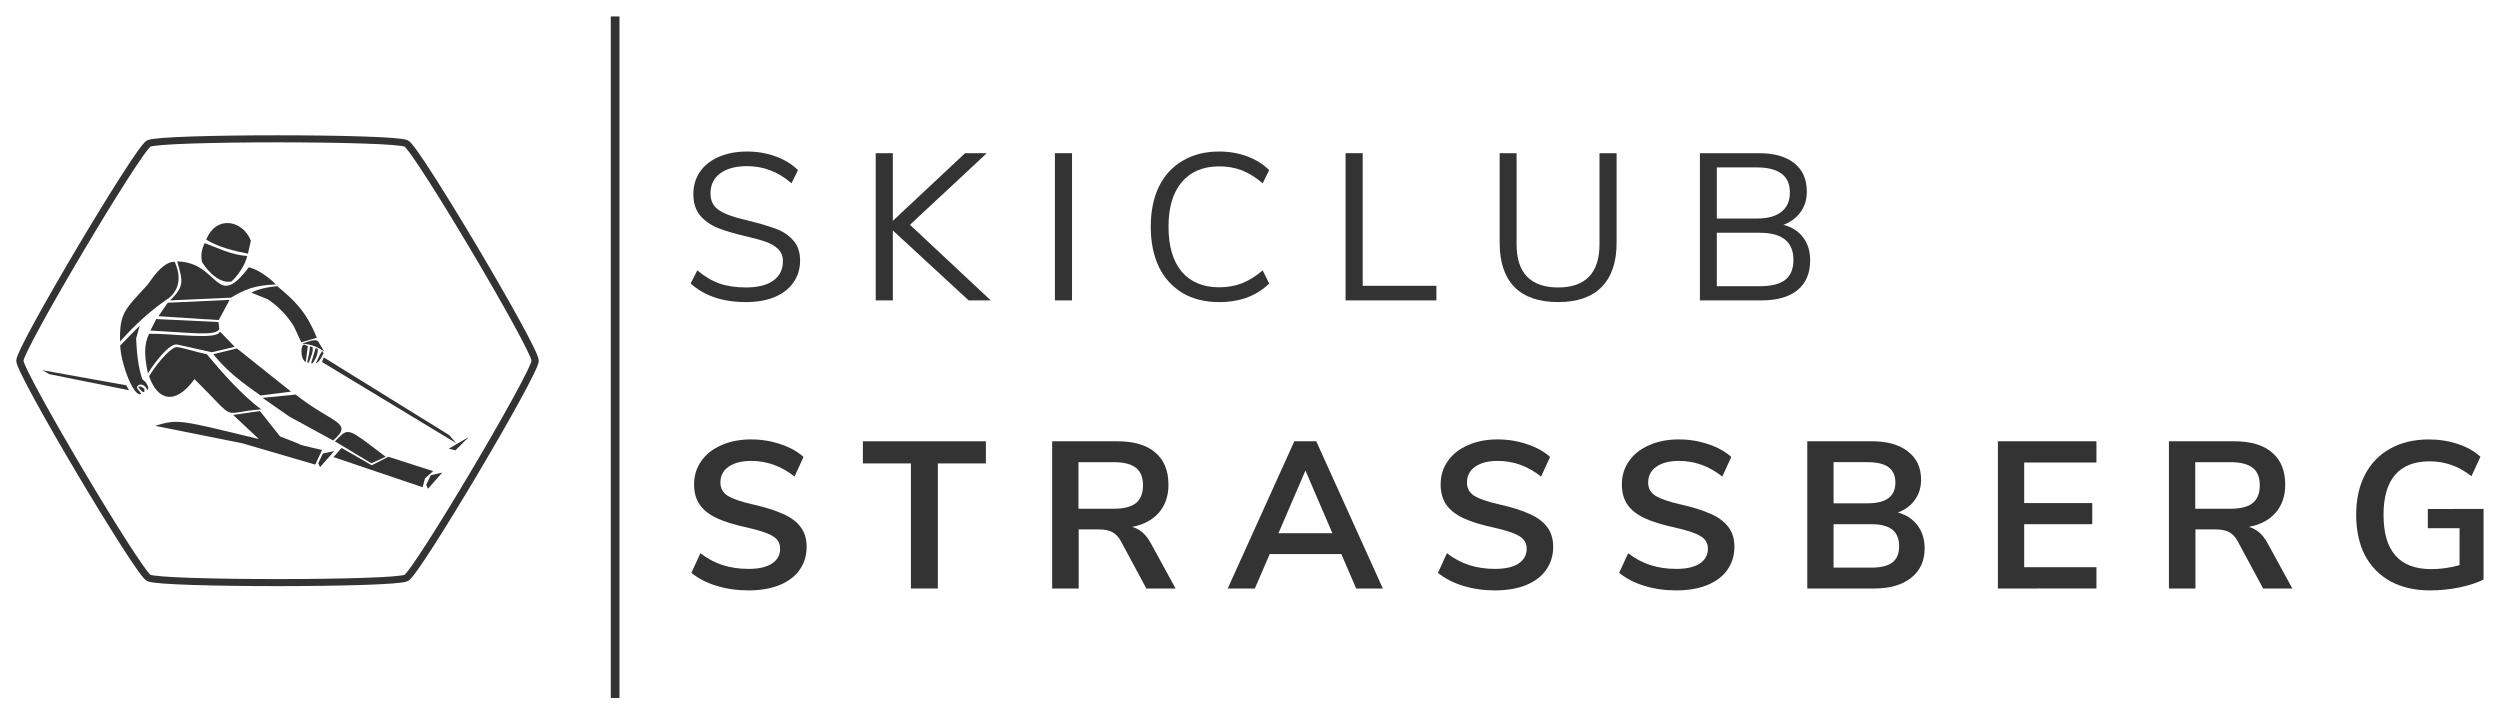 <?xml version="1.0" encoding="UTF-8" standalone="no"?>
<!-- Created with Inkscape (http://www.inkscape.org/) -->

<svg
   xmlns:dc="http://purl.org/dc/elements/1.1/"
   xmlns:cc="http://creativecommons.org/ns#"
   xmlns:rdf="http://www.w3.org/1999/02/22-rdf-syntax-ns#"
   xmlns:svg="http://www.w3.org/2000/svg"
   xmlns="http://www.w3.org/2000/svg"
   xmlns:sodipodi="http://sodipodi.sourceforge.net/DTD/sodipodi-0.dtd"
   xmlns:inkscape="http://www.inkscape.org/namespaces/inkscape"
   width="152.037mm"
   height="43.446mm"
   viewBox="0 0 152.037 43.446"
   version="1.1"
   id="svg8"
   inkscape:version="0.92.3 (2405546, 2018-03-11)"
   sodipodi:docname="Logo_darkgrey.svg"
   inkscape:export-filename="C:\Users\KEPPLER\Desktop\Skiclub\Logo Skiclub\Logo_1.1.png"
   inkscape:export-xdpi="300"
   inkscape:export-ydpi="300">
  <defs
     id="defs2" />
  <sodipodi:namedview
     id="base"
     pagecolor="#ffffff"
     bordercolor="#666666"
     borderopacity="1.0"
     inkscape:pageopacity="0.0"
     inkscape:pageshadow="2"
     inkscape:zoom="2.0000001"
     inkscape:cx="-73.05996"
     inkscape:cy="34.475851"
     inkscape:document-units="mm"
     inkscape:current-layer="g1033-7"
     showgrid="false"
     showguides="true"
     inkscape:guide-bbox="true"
     inkscape:window-width="3840"
     inkscape:window-height="2035"
     inkscape:window-x="5459"
     inkscape:window-y="-13"
     inkscape:window-maximized="1"
     objecttolerance="8"
     guidetolerance="6"
     gridtolerance="10"
     fit-margin-top="1"
     fit-margin-left="1"
     fit-margin-right="1"
     fit-margin-bottom="1">
    <sodipodi:guide
       position="42.045,46.739"
       orientation="1,0"
       id="guide1888"
       inkscape:locked="false" />
    <sodipodi:guide
       position="47.775,139.512"
       orientation="0,1"
       id="guide1290"
       inkscape:locked="false" />
    <sodipodi:guide
       position="42.045,112.712"
       orientation="0,1"
       id="guide1292"
       inkscape:locked="false" />
    <sodipodi:guide
       position="168.049,83.058"
       orientation="0,1"
       id="guide1343"
       inkscape:locked="false" />
    <sodipodi:guide
       position="50.701,34.331"
       orientation="0,1"
       id="guide1345"
       inkscape:locked="false" />
    <sodipodi:guide
       position="0.947,40.162"
       orientation="1,0"
       id="guide1064"
       inkscape:locked="false" />
  </sodipodi:namedview>
  <g
     style="display:none"
     inkscape:label="Skifahrer klein"
     id="g1567"
     inkscape:groupmode="layer"
     transform="translate(-54.212,-174.032)">
    <g
       transform="matrix(0.787,0,0,0.796,22.071,39.688)"
       id="g1487-7"
       style="display:inline" />
  </g>
  <g
     inkscape:groupmode="layer"
     id="layer5"
     inkscape:label="Skifahrer Vorlage"
     style="display:none;opacity:1"
     transform="translate(-54.212,-174.032)">
    <g
       id="g959-7"
       transform="matrix(0.028,0,0,0.028,-8.369,160.278)"
       style="display:inline">
      <g
         id="g1880-0"
         transform="translate(112.06)" />
      <g
         style="display:inline;opacity:1"
         id="g1236-5"
         transform="matrix(1.974,0,0,1.974,1465.192,1399.249)">
        <g
           transform="translate(-757.786,-1101.656)"
           id="g1082-6"
           style="display:inline;opacity:1">
          <g
             id="g1892-7-8-7-5"
             transform="matrix(0.124,0,0,-0.14,930.36,77.572)"
             style="opacity:1;fill:#000000;fill-opacity:1;stroke:none;stroke-opacity:1">
            <path
               id="path1844-4-1-8-5"
               d="m -266.798,305.622 c -5,-2 -29,-9 -51,-15 -38,-9 -45,-16 -79,-81 -20,-39 -35,-72 -33,-74 1,-2 62,-30 134,-63 102,-47 143,-61 190,-63 l 59,-4 13,60 14,60 -42,76 c -42,76 -43,77 -99,93 -55,15 -85,18 -106,11 z"
               inkscape:connector-curvature="0"
               style="fill:#000000;fill-opacity:1;stroke:none;stroke-opacity:1" />
            <path
               id="path1846-8-1-2-8"
               d="m -444.798,103.622 c -4,-3 -7,-21 -7,-40 0,-31 1,-32 21,-21 18,12 26,6 93,-66 56,-62 76,-78 91,-73 15,6 16,5 5,-8 -11,-13 -15,-13 -29,-2 -9,7 -40,33 -69,58 -30,24 -60,55 -67,68 -12,24 -13,23 -26,-32 -11,-51 -10,-62 5,-95 26,-57 100,-161 113,-162 35,0 112,24 136,43 27,21 55,97 36,97 -5,0 -9,-6 -9,-14 0,-8 -9,-24 -21,-37 -19,-23 -20,-23 -10,-2 18,35 13,69 -11,86 -20,14 -20,16 -5,16 10,1 20,-6 23,-14 4,-10 20,-15 50,-15 47,0 53,6 70,75 6,24 5,25 -49,25 -47,0 -77,10 -188,60 -138,63 -142,64 -152,53 z"
               inkscape:connector-curvature="0"
               style="fill:#000000;fill-opacity:1;stroke:none;stroke-opacity:1" />
            <path
               id="path1848-4-8-5-2"
               d="m -616.798,-54.378 -80,-12 35,-15 c 19,-8 55,-22 80,-31 45,-17 60,-32 155,-152 47,-60 16,-35 -74,59 -35,36 -76,67 -110,82 -30,13 -56,23 -58,21 -2,-3 1,-16 6,-30 5,-14 13,-51 16,-84 l 7,-58 -61,-70 c -34,-38 -61,-73 -61,-77 0,-4 19,-11 43,-16 l 42,-10 -46,-1 -45,-1 -42,-74 c -23,-40 -42,-76 -42,-78 0,-3 103,-8 229,-12 l 229,-8 59,31 c 49,24 67,41 101,94 23,35 42,67 42,70 0,4 -17,5 -37,2 -21,-2 -117,-6 -213,-9 l -175,-4 100,13 c 55,7 134,14 176,14 65,1 88,6 170,42 113,50 337,95 365,74 14,-10 10,-13 -31,-18 -26,-4 -69,-7 -94,-8 -25,-1 -57,-4 -70,-8 -23,-6 -22,-8 25,-39 28,-17 64,-37 82,-43 19,-6 70,-54 133,-122 56,-62 114,-124 129,-138 15,-14 30,-38 34,-53 5,-19 12,-26 24,-22 9,2 45,8 80,11 34,4 62,9 62,12 0,3 -15,25 -32,50 -26,36 -49,53 -107,79 -85,39 -89,40 -69,17 14,-17 31,-63 23,-63 -2,0 -32,36 -65,80 l -61,80 58,-25 c 32,-15 100,-48 151,-75 l 92,-49 -22,38 c -25,41 -43,57 -203,186 -60,48 -109,91 -108,95 7,25 -222,190 -263,190 -7,0 -26,-19 -43,-41 -17,-23 -60,-75 -96,-115 l -66,-74 h -55 c -30,0 -54,5 -54,10 0,6 22,10 48,10 36,0 54,5 67,20 22,24 8,26 -41,5 l -35,-14 -46,59 c -25,33 -67,95 -92,137 -32,54 -52,78 -66,79 -11,1 -56,-4 -100,-11 z m -28,-391 c -3,-3 -12,-4 -19,-1 -8,3 -5,6 6,6 11,1 17,-2 13,-5 z"
               inkscape:connector-curvature="0"
               style="fill:#000000;fill-opacity:1;stroke:none;stroke-opacity:1" />
            <path
               id="path1850-7-3-6-2"
               d="m -881.798,-135.378 c -36,-37 -58,-64 -50,-62 8,3 57,23 108,43 126,51 141,84 37,85 -25,0 -43,-13 -95,-66 z"
               inkscape:connector-curvature="0"
               style="fill:#000000;fill-opacity:1;stroke:none;stroke-opacity:1" />
            <path
               id="path1852-7-5-8-8"
               d="m -740.798,-140.378 c -25,-16 -65,-36 -90,-46 -78,-29 -156,-85 -213,-153 -78,-94 -129,-162 -124,-168 3,-2 36,18 73,46 59,43 333,190 333,178 0,-2 -33,-22 -73,-44 -56,-30 -284,-186 -339,-231 -8,-7 -60,-292 -54,-298 2,-2 25,34 50,81 52,94 74,115 262,249 94,67 133,101 177,159 51,66 83,138 61,138 -4,0 -19,-10 -32,-22 -17,-15 -23,-18 -20,-7 15,41 40,140 37,143 -2,2 -24,-10 -48,-25 z"
               inkscape:connector-curvature="0"
               style="fill:#000000;fill-opacity:1;stroke:none;stroke-opacity:1" />
            <path
               id="path1854-2-5-4-0"
               d="m -1107.798,-724.378 c -43,-52 -83,-108 -88,-124 -6,-20 -2,-69 10,-148 l 19,-118 6,85 c 7,87 32,184 49,195 13,8 14,14 -15,-90 l -24,-90 37,-39 37,-38 -32,16 c -18,9 -34,16 -38,16 -9,0 -5,-99 6,-148 8,-33 22,-57 47,-79 39,-36 41,-37 60,-24 11,7 9,17 -13,50 -25,41 -26,44 -10,68 l 17,25 24,-23 c 13,-12 24,-31 24,-41 0,-10 5,-18 10,-18 6,0 10,10 10,23 0,12 3,32 6,43 4,17 -2,26 -29,43 -32,19 -37,29 -55,109 -12,48 -24,124 -27,169 -6,76 -4,86 25,154 17,39 29,73 27,75 -2,2 -39,-39 -83,-91 z"
               inkscape:connector-curvature="0"
               style="fill:#000000;fill-opacity:1;stroke:none;stroke-opacity:1" />
            <path
               id="path1856-7-9-6-4"
               d="m -883.798,-653.378 c -40,-10 -51,-26 -19,-26 11,0 23,-4 26,-10 4,-6 -7,-10 -25,-10 -25,0 -35,-8 -60,-47 -26,-40 -30,-57 -30,-115 0,-37 2,-68 5,-68 3,0 40,22 83,48 129,80 152,94 152,89 0,-3 -45,-32 -99,-66 -67,-41 -107,-73 -122,-97 -20,-34 -21,-39 -9,-92 l 13,-57 10,32 c 8,28 120,136 234,226 23,19 26,18 179,-23 85,-23 159,-40 164,-38 4,2 -8,42 -27,90 -33,82 -37,87 -66,90 -43,4 -205,-28 -242,-48 l -30,-16 24,20 24,19 -54,20 c -30,11 -61,23 -69,26 -8,3 75,3 185,0 219,-7 287,2 323,40 l 21,22 h -277 c -152,0 -294,-4 -314,-9 z"
               inkscape:connector-curvature="0"
               style="fill:#000000;fill-opacity:1;stroke:none;stroke-opacity:1" />
            <path
               id="path1858-9-7-0-3"
               d="m -348.798,-729.378 -62,-29 21,-53 c 34,-85 27,-81 158,-73 63,4 120,10 127,14 8,4 -11,22 -52,50 -35,24 -76,61 -91,82 -15,22 -29,39 -33,39 -3,-1 -34,-14 -68,-30 z"
               inkscape:connector-curvature="0"
               style="fill:#000000;fill-opacity:1;stroke:none;stroke-opacity:1" />
            <path
               id="path1860-7-1-8-1"
               d="m 418.202,-764.378 c 0,-6 19,-46 25,-53 2,-2 35,6 75,18 40,12 70,23 68,24 -7,7 -168,17 -168,11 z"
               inkscape:connector-curvature="0"
               style="fill:#000000;fill-opacity:1;stroke:none;stroke-opacity:1" />
            <path
               id="path1862-1-5-8-4"
               d="m 552.202,-832.378 28,-25 -14,-71 c -14,-71 -14,-72 6,-69 13,2 23,14 29,37 8,34 7,47 -9,86 -6,16 1,13 36,-13 24,-17 46,-30 48,-27 2,2 -8,25 -22,50 -23,39 -31,45 -61,45 -18,0 -42,3 -52,6 -12,4 -8,-3 11,-19 z"
               inkscape:connector-curvature="0"
               style="fill:#000000;fill-opacity:1;stroke:none;stroke-opacity:1" />
            <path
               id="path1864-1-8-2-7"
               d="m 448.202,-849.378 c -17,-32 -12,-109 9,-136 24,-30 27,-25 38,56 10,86 11,82 -14,91 -17,6 -25,4 -33,-11 z"
               inkscape:connector-curvature="0"
               style="fill:#000000;fill-opacity:1;stroke:none;stroke-opacity:1" />
            <path
               id="path1866-6-7-0-5"
               d="m 523.202,-903.378 c -10,-92 -2,-101 23,-27 16,48 19,68 11,78 -21,24 -27,14 -34,-51 z"
               inkscape:connector-curvature="0"
               style="fill:#000000;fill-opacity:1;stroke:none;stroke-opacity:1" />
            <path
               id="path1868-8-6-2-4"
               d="m -766.798,-934.378 c -71,-42 -135,-81 -141,-88 -19,-20 -44,-108 -44,-151 0,-65 8,-79 66,-119 l 54,-38 v 39 c 0,53 36,155 65,182 23,21 22,19 -11,-70 -19,-51 -34,-103 -34,-115 0,-59 74,-58 178,2 61,35 68,42 80,85 l 13,48 -40,59 c -23,33 -41,62 -41,65 0,10 53,5 150,-14 l 95,-19 -110,5 -110,5 35,-31 c 66,-60 95,-78 177,-108 78,-30 285,-92 307,-92 6,0 -26,37 -70,83 -44,45 -93,98 -108,117 -16,19 -55,63 -88,97 -56,58 -65,64 -166,97 -59,20 -112,36 -117,36 -6,0 -68,-34 -140,-75 z m 134,-109 c -11,-9 -99,-34 -94,-26 3,5 20,14 38,19 33,10 63,14 56,7 z"
               inkscape:connector-curvature="0"
               style="fill:#000000;fill-opacity:1;stroke:none;stroke-opacity:1" />
            <path
               id="path1870-9-3-4-0"
               d="m -146.798,-894.378 c -5,-2 -55,-7 -109,-10 l -100,-7 56,-54 c 42,-40 64,-54 87,-55 17,-1 36,-3 41,-4 6,-1 43,-3 83,-5 62,-1 68,-3 42,-11 -16,-6 -66,-7 -109,-4 l -80,7 45,-37 c 24,-21 65,-71 91,-113 26,-42 58,-86 70,-98 51,-49 282,-129 404,-139 32,-3 121,-18 197,-33 75,-16 137,-25 137,-21 0,8 -169,156 -194,171 -7,4 -68,14 -137,23 -271,34 -321,45 -359,77 l -35,30 41,-20 c 58,-29 158,-45 234,-38 118,12 118,11 17,80 -51,34 -110,75 -131,89 -29,21 -52,27 -95,29 -50,1 -51,2 -13,5 23,2 42,8 42,12 0,5 -30,33 -67,63 -64,51 -123,75 -158,63 z"
               inkscape:connector-curvature="0"
               style="fill:#000000;fill-opacity:1;stroke:none;stroke-opacity:1" />
            <path
               id="path1872-6-1-1-7"
               d="m 607.202,-969.378 c -9,-33 -14,-60 -12,-60 2,0 14,10 27,23 19,18 23,29 19,60 -3,20 -8,37 -12,37 -3,0 -13,-27 -22,-60 z"
               inkscape:connector-curvature="0"
               style="fill:#000000;fill-opacity:1;stroke:none;stroke-opacity:1" />
            <path
               id="path1874-4-5-5-6"
               d="m -1166.729,-1238.813 c -0.011,12.149 -1.376,21.8 -3.256,22.08 -1.513,-0.45 -90.752,-11.465 -198.306,-25.828 -152.851,-21.12 -202.529,-31.274 -227.827,-48.43 -47.569,-33.413 -262.203,-68.284 -498.361,-81.057 -114.399,-5.921 111.971,-33.459 -43.326,-27.596 155.297,-5.864 -4.124,1.289 0,0 12.788,-1.228 382.055,23.08 404.338,27.188 11.324,1.689 59.27,22.224 106.692,45.535 85.923,41.877 86.862,41.738 264.984,52.349 98.011,5.661 182.453,10.641 186.419,11.401 4.906,0.62 9.019,11.48 8.642,24.359 z"
               inkscape:connector-curvature="0"
               style="fill:#000000;fill-opacity:1;stroke:none;stroke-width:0.796;stroke-opacity:1"
               sodipodi:nodetypes="cccccccccccc" />
            <path
               id="path1876-7-5-3-7"
               d="m -534.798,-1153.378 c 4,-7 69,-77 143,-154 l 135,-140 86,-10 c 74,-9 96,-8 159,8 40,10 69,16 64,12 -5,-4 -22,-18 -37,-32 -28,-24 -39,-26 -166,-29 l -63,-1 102,-81 c 56,-44 103,-79 104,-77 2,2 15,21 30,43 29,42 29,28 0,-42 -12,-30 -11,-34 9,-48 25,-18 28,-15 51,47 12,32 30,57 57,76 21,16 36,32 32,35 -3,4 -26,7 -49,7 -42,0 -43,1 -33,23 8,18 7,32 -4,58 -14,33 -28,41 -258,143 -134,59 -270,123 -302,142 -65,38 -72,40 -60,20 z"
               inkscape:connector-curvature="0"
               style="fill:#000000;fill-opacity:1;stroke:none;stroke-opacity:1" />
            <path
               id="path1878-8-1-7-1"
               d="m -1051.798,-1210.378 c 0,-5 12,-27 26,-47 l 26,-37 -6,34 c -3,18 -6,40 -6,47 0,8 -9,14 -20,14 -11,0 -20,-5 -20,-11 z"
               inkscape:connector-curvature="0"
               style="fill:#000000;fill-opacity:1;stroke:none;stroke-opacity:1" />
            <path
               id="path1882-1-2-9-0"
               d="m 268.202,-1447.378 c 0,-15 54,-59 110,-90 30,-17 130,-62 221,-101 144,-62 171,-70 194,-61 47,18 50,11 6,-21 l -43,-32 29,-23 28,-23 -39,-40 c -22,-22 -38,-43 -35,-45 2,-2 173,-63 379,-134 206,-72 388,-135 403,-141 42,-16 44,-15 51,33 6,37 15,51 52,81 25,21 43,39 41,42 -3,2 -99,31 -213,63 l -209,59 -20,-24 c -11,-13 -30,-28 -43,-34 l -22,-12 25,58 25,58 -45,-48 c -25,-27 -45,-57 -45,-67 0,-55 -105,-18 -224,80 -77,63 -103,93 -43,48 93,-69 136,-98 145,-98 6,0 21,17 33,37 l 23,37 19,-57 19,-57 54,70 c 55,70 55,70 37,95 -18,24 -26,24 -72,7 -11,-4 -11,0 2,18 9,14 17,28 17,32 0,4 -41,32 -92,64 -91,56 -92,56 -120,40 -28,-17 -28,-17 -28,7 0,61 -167,124 -435,163 -182,27 -185,27 -185,16 z"
               inkscape:connector-curvature="0"
               style="fill:#000000;fill-opacity:1;stroke:none;stroke-opacity:1" />
            <path
               id="path1884-4-5-2-9"
               d="m -815.798,-1580.378 c -43,-5 -81,-10 -83,-13 -7,-6 -11,-5 307,-61 305,-54 631,-136 936,-236 116,-38 218,-67 227,-63 14,5 72,132 64,140 -2,2 -38,9 -81,14 -71,10 -220,64 -253,92 -10,8 -18,6 -31,-6 -10,-9 -27,-16 -37,-16 -16,0 -15,4 10,30 30,32 30,32 -22,97 l -18,23 -47,-40 c -36,-31 -48,-49 -53,-80 -7,-39 -8,-40 -47,-40 -27,0 -56,9 -87,29 -61,37 -44,32 -348,91 -266,51 -298,54 -437,39 z"
               inkscape:connector-curvature="0"
               style="fill:#000000;fill-opacity:1;stroke:none;stroke-opacity:1" />
            <path
               id="path1886-7-5-5-42"
               d="m 738.202,-1825.378 c -8,-2 -32,-5 -52,-9 -33,-5 -40,-12 -58,-52 -21,-47 -26,-83 -12,-83 10,0 147,138 141,143 -2,2 -11,2 -19,1 z"
               inkscape:connector-curvature="0"
               style="fill:#000000;fill-opacity:1;stroke:none;stroke-opacity:1" />
            <path
               id="path1888-8-7-1-4"
               d="m 1892.953,-1751.208 c -93,-50 -101,-61 -52,-72 21,-5 37,5 95,58 39,36 66,65 60,65 -5,-1 -52,-24 -103,-51 z"
               inkscape:connector-curvature="0"
               style="fill:#000000;fill-opacity:1;stroke:none;stroke-opacity:1" />
            <path
               id="path1890-0-6-3-9"
               d="m 1641.202,-2069.378 c -60,-48 -62,-51 -51,-80 5,-17 13,-30 17,-30 9,0 103,151 98,156 -2,2 -31,-19 -64,-46 z"
               inkscape:connector-curvature="0"
               style="fill:#000000;fill-opacity:1;stroke:none;stroke-opacity:1" />
            <path
               id="path1874-4-5-0-2-2"
               d="m 669.311,-991.428 c -7.08,-11.035 -11.126,-21.068 -9.103,-23.075 2.023,-1.003 112.274,-74.24 245.788,-161.523 190.157,-123.4 253.88,-160.521 293.328,-168.547 74.849,-14.045 344.912,-182.592 627.113,-391.269 136.549,-101.328 -110.732,134.804 66.516,-15.366 -177.248,150.17 4.046,-5.017 0,0 -14.16,13.042 -457.956,335.404 -486.277,352.459 -14.161,9.03 -81.93,35.114 -150.71,58.189 -124.411,42.137 -125.423,43.14 -338.844,199.648 -117.33,86.279 -218.478,160.52 -223.535,163.53 -6.069,4.013 -17.195,-2.007 -24.276,-14.046 z"
               inkscape:connector-curvature="0"
               style="opacity:1;fill:#000000;fill-opacity:1;stroke:none;stroke-width:1.007;stroke-opacity:1"
               sodipodi:nodetypes="cccccccccccc" />
          </g>
        </g>
      </g>
    </g>
    <rect
       style="opacity:1;fill:#fdfdfd;fill-opacity:1;stroke:none;stroke-width:1.591;stroke-miterlimit:4;stroke-dasharray:none;stroke-dashoffset:0;stroke-opacity:1"
       id="rect1347"
       width="176.425"
       height="43.592"
       x="47.146"
       y="177.076"
       ry="8.002" />
    <rect
       style="display:inline;opacity:1;fill:#f3f3f3;fill-opacity:1;stroke:none;stroke-width:1.591;stroke-miterlimit:4;stroke-dasharray:none;stroke-dashoffset:0;stroke-opacity:1"
       id="rect1347-2"
       width="176.425"
       height="43.592"
       x="47.146"
       y="220.668"
       ry="8.002" />
    <rect
       style="display:inline;opacity:1;fill:#e3e3e3;fill-opacity:1;stroke:none;stroke-width:1.591;stroke-miterlimit:4;stroke-dasharray:none;stroke-dashoffset:0;stroke-opacity:1"
       id="rect1347-2-8"
       width="176.425"
       height="43.592"
       x="47.146"
       y="264.259"
       ry="8.002" />
  </g>
  <g
     inkscape:groupmode="layer"
     id="layer13"
     inkscape:label="Wortmarke Text"
     style="display:none"
     transform="translate(-54.212,-174.032)" />
  <g
     inkscape:groupmode="layer"
     id="layer10"
     inkscape:label="Lines"
     style="display:inline"
     transform="translate(-54.212,-174.032)">
    <g
       transform="translate(0,48.8)"
       style="display:inline"
       id="g1033-7">
      <g
         aria-label="STRASSBERG"
         style="font-style:normal;font-weight:normal;font-size:20.887px;line-height:1.25;font-family:sans-serif;letter-spacing:0px;word-spacing:0px;display:inline;opacity:1;fill:#333333;fill-opacity:1;stroke:none;stroke-width:0.522"
         id="text1138-3-8-9-4-4-6">
        <path
           d="m 99.713,161.136 q -1.029,0 -1.93,-0.279 -0.902,-0.279 -1.524,-0.787 l 0.546,-1.194 q 0.648,0.495 1.359,0.724 0.724,0.229 1.562,0.229 0.927,0 1.422,-0.318 0.508,-0.33 0.508,-0.914 0,-0.508 -0.47,-0.775 -0.457,-0.267 -1.537,-0.508 -1.118,-0.241 -1.816,-0.559 -0.699,-0.318 -1.054,-0.813 -0.356,-0.495 -0.356,-1.257 0,-0.787 0.432,-1.41 0.432,-0.622 1.219,-0.965 0.787,-0.356 1.816,-0.356 0.94,0 1.791,0.292 0.851,0.279 1.397,0.775 l -0.546,1.194 q -1.194,-0.953 -2.642,-0.953 -0.864,0 -1.372,0.356 -0.495,0.343 -0.495,0.965 0,0.521 0.445,0.8 0.445,0.279 1.511,0.521 1.13,0.254 1.829,0.572 0.711,0.305 1.079,0.787 0.381,0.483 0.381,1.219 0,0.8 -0.432,1.41 -0.419,0.597 -1.232,0.927 -0.8,0.318 -1.892,0.318 z"
           style="font-style:normal;font-variant:normal;font-weight:bold;font-stretch:normal;font-size:12.7px;line-height:0;font-family:'Nunito Sans';-inkscape-font-specification:'Nunito Sans Bold';letter-spacing:2.91px;fill:#333333;fill-opacity:1;stroke-width:0.522"
           id="path907"
           inkscape:connector-curvature="0" />
        <path
           d="m 109.609,161.022 v -7.607 h -2.921 v -1.346 h 7.48 v 1.346 h -2.921 v 7.607 z"
           style="font-style:normal;font-variant:normal;font-weight:bold;font-stretch:normal;font-size:12.7px;line-height:0;font-family:'Nunito Sans';-inkscape-font-specification:'Nunito Sans Bold';letter-spacing:2.91px;fill:#333333;fill-opacity:1;stroke-width:0.522"
           id="path909"
           inkscape:connector-curvature="0" />
        <path
           d="m 125.705,161.022 h -1.778 l -1.537,-2.857 q -0.216,-0.406 -0.533,-0.572 -0.318,-0.165 -0.8,-0.165 h -1.245 v 3.594 h -1.613 v -8.954 h 3.962 q 1.524,0 2.311,0.686 0.8,0.673 0.8,1.956 0,1.029 -0.584,1.702 -0.572,0.66 -1.626,0.864 0.711,0.191 1.143,1.003 z m -3.772,-4.851 q 0.927,0 1.359,-0.343 0.432,-0.356 0.432,-1.079 0,-0.737 -0.432,-1.067 -0.432,-0.343 -1.359,-0.343 h -2.134 v 2.832 z"
           style="font-style:normal;font-variant:normal;font-weight:bold;font-stretch:normal;font-size:12.7px;line-height:0;font-family:'Nunito Sans';-inkscape-font-specification:'Nunito Sans Bold';letter-spacing:2.91px;fill:#333333;fill-opacity:1;stroke-width:0.522"
           id="path911"
           inkscape:connector-curvature="0" />
        <path
           d="m 136.687,161.022 -0.902,-2.095 h -4.356 l -0.902,2.095 h -1.651 l 4.051,-8.954 h 1.333 l 4.051,8.954 z m -4.724,-3.365 h 3.277 l -1.638,-3.81 z"
           style="font-style:normal;font-variant:normal;font-weight:bold;font-stretch:normal;font-size:12.7px;line-height:0;font-family:'Nunito Sans';-inkscape-font-specification:'Nunito Sans Bold';letter-spacing:2.91px;fill:#333333;fill-opacity:1;stroke-width:0.522"
           id="path913"
           inkscape:connector-curvature="0" />
        <path
           d="m 145.114,161.136 q -1.029,0 -1.93,-0.279 -0.902,-0.279 -1.524,-0.787 l 0.546,-1.194 q 0.648,0.495 1.359,0.724 0.724,0.229 1.562,0.229 0.927,0 1.422,-0.318 0.508,-0.33 0.508,-0.914 0,-0.508 -0.47,-0.775 -0.457,-0.267 -1.537,-0.508 -1.118,-0.241 -1.816,-0.559 -0.699,-0.318 -1.054,-0.813 -0.356,-0.495 -0.356,-1.257 0,-0.787 0.432,-1.41 0.432,-0.622 1.219,-0.965 0.787,-0.356 1.816,-0.356 0.94,0 1.791,0.292 0.851,0.279 1.397,0.775 l -0.546,1.194 q -1.194,-0.953 -2.642,-0.953 -0.864,0 -1.372,0.356 -0.495,0.343 -0.495,0.965 0,0.521 0.445,0.8 0.445,0.279 1.511,0.521 1.13,0.254 1.829,0.572 0.711,0.305 1.079,0.787 0.381,0.483 0.381,1.219 0,0.8 -0.432,1.41 -0.419,0.597 -1.232,0.927 -0.8,0.318 -1.892,0.318 z"
           style="font-style:normal;font-variant:normal;font-weight:bold;font-stretch:normal;font-size:12.7px;line-height:0;font-family:'Nunito Sans';-inkscape-font-specification:'Nunito Sans Bold';letter-spacing:2.91px;fill:#333333;fill-opacity:1;stroke-width:0.522"
           id="path915"
           inkscape:connector-curvature="0" />
        <path
           d="m 156.135,161.136 q -1.029,0 -1.93,-0.279 -0.902,-0.279 -1.524,-0.787 l 0.546,-1.194 q 0.648,0.495 1.359,0.724 0.724,0.229 1.562,0.229 0.927,0 1.422,-0.318 0.508,-0.33 0.508,-0.914 0,-0.508 -0.47,-0.775 -0.457,-0.267 -1.537,-0.508 -1.118,-0.241 -1.816,-0.559 -0.699,-0.318 -1.054,-0.813 -0.356,-0.495 -0.356,-1.257 0,-0.787 0.432,-1.41 0.432,-0.622 1.219,-0.965 0.787,-0.356 1.816,-0.356 0.94,0 1.791,0.292 0.851,0.279 1.397,0.775 l -0.546,1.194 q -1.194,-0.953 -2.642,-0.953 -0.864,0 -1.372,0.356 -0.495,0.343 -0.495,0.965 0,0.521 0.445,0.8 0.445,0.279 1.511,0.521 1.13,0.254 1.829,0.572 0.711,0.305 1.079,0.787 0.381,0.483 0.381,1.219 0,0.8 -0.432,1.41 -0.419,0.597 -1.232,0.927 -0.8,0.318 -1.892,0.318 z"
           style="font-style:normal;font-variant:normal;font-weight:bold;font-stretch:normal;font-size:12.7px;line-height:0;font-family:'Nunito Sans';-inkscape-font-specification:'Nunito Sans Bold';letter-spacing:2.91px;fill:#333333;fill-opacity:1;stroke-width:0.522"
           id="path917"
           inkscape:connector-curvature="0" />
        <path
           d="m 169.633,156.399 q 0.775,0.216 1.194,0.787 0.432,0.572 0.432,1.397 0,1.143 -0.826,1.791 -0.813,0.648 -2.248,0.648 h -4.064 v -8.954 h 3.937 q 1.397,0 2.184,0.622 0.8,0.61 0.8,1.714 0,0.711 -0.381,1.232 -0.368,0.521 -1.029,0.762 z m -3.912,-0.559 h 2.07 q 1.689,0 1.689,-1.257 0,-0.635 -0.419,-0.94 -0.419,-0.305 -1.27,-0.305 h -2.07 z m 2.286,3.912 q 0.889,0 1.295,-0.318 0.406,-0.318 0.406,-0.991 0,-0.673 -0.419,-1.003 -0.406,-0.33 -1.283,-0.33 h -2.286 v 2.642 z"
           style="font-style:normal;font-variant:normal;font-weight:bold;font-stretch:normal;font-size:12.7px;line-height:0;font-family:'Nunito Sans';-inkscape-font-specification:'Nunito Sans Bold';letter-spacing:2.91px;fill:#333333;fill-opacity:1;stroke-width:0.522"
           id="path919"
           inkscape:connector-curvature="0" />
        <path
           d="m 175.713,161.022 v -8.954 h 5.994 v 1.295 h -4.394 v 2.464 h 4.14 v 1.283 h -4.14 v 2.616 h 4.394 v 1.295 z"
           style="font-style:normal;font-variant:normal;font-weight:bold;font-stretch:normal;font-size:12.7px;line-height:0;font-family:'Nunito Sans';-inkscape-font-specification:'Nunito Sans Bold';letter-spacing:2.91px;fill:#333333;fill-opacity:1;stroke-width:0.522"
           id="path921"
           inkscape:connector-curvature="0" />
        <path
           d="m 193.621,161.022 h -1.778 l -1.537,-2.857 q -0.216,-0.406 -0.533,-0.572 -0.318,-0.165 -0.8,-0.165 h -1.245 v 3.594 h -1.613 v -8.954 h 3.962 q 1.524,0 2.311,0.686 0.8,0.673 0.8,1.956 0,1.029 -0.584,1.702 -0.572,0.66 -1.626,0.864 0.711,0.191 1.143,1.003 z m -3.772,-4.851 q 0.927,0 1.359,-0.343 0.432,-0.356 0.432,-1.079 0,-0.737 -0.432,-1.067 -0.432,-0.343 -1.359,-0.343 h -2.134 v 2.832 z"
           style="font-style:normal;font-variant:normal;font-weight:bold;font-stretch:normal;font-size:12.7px;line-height:0;font-family:'Nunito Sans';-inkscape-font-specification:'Nunito Sans Bold';letter-spacing:2.91px;fill:#333333;fill-opacity:1;stroke-width:0.522"
           id="path923"
           inkscape:connector-curvature="0" />
        <path
           d="m 205.249,156.183 v 4.293 q -0.61,0.305 -1.486,0.483 -0.864,0.178 -1.765,0.178 -1.384,0 -2.4,-0.546 -1.016,-0.559 -1.562,-1.587 -0.533,-1.041 -0.533,-2.464 0,-1.41 0.533,-2.438 0.546,-1.041 1.537,-1.587 1.003,-0.559 2.349,-0.559 0.94,0 1.765,0.279 0.826,0.267 1.372,0.775 l -0.546,1.181 q -0.622,-0.483 -1.232,-0.686 -0.597,-0.216 -1.321,-0.216 -1.384,0 -2.095,0.826 -0.699,0.813 -0.699,2.426 0,3.302 2.896,3.302 0.864,0 1.727,-0.241 v -2.248 h -1.93 v -1.168 z"
           style="font-style:normal;font-variant:normal;font-weight:bold;font-stretch:normal;font-size:12.7px;line-height:0;font-family:'Nunito Sans';-inkscape-font-specification:'Nunito Sans Bold';letter-spacing:2.91px;fill:#333333;fill-opacity:1;stroke-width:0.522"
           id="path925"
           inkscape:connector-curvature="0" />
      </g>
      <path
         style="display:inline;opacity:1;fill:none;stroke:#333333;stroke-width:0.529px;stroke-linecap:butt;stroke-linejoin:miter;stroke-opacity:1"
         d="m 91.621,126.232 v 41.446"
         id="path1008-7-8-6-2-2"
         inkscape:connector-curvature="0" />
      <g
         aria-label="SKICLUB"
         style="font-style:normal;font-weight:normal;font-size:20.887px;line-height:1.25;font-family:sans-serif;letter-spacing:0px;word-spacing:0px;display:inline;opacity:1;fill:#333333;fill-opacity:1;stroke:none;stroke-width:0.522"
         id="text1138-3-8-9-4-4-6-8">
        <path
           d="m 99.565,143.603 q -2.095,0 -3.353,-1.13 l 0.406,-0.8 q 0.66,0.559 1.346,0.8 0.699,0.241 1.613,0.241 1.08,0 1.664,-0.419 0.584,-0.419 0.584,-1.181 0,-0.445 -0.279,-0.724 -0.279,-0.279 -0.737,-0.445 -0.457,-0.165 -1.232,-0.343 -1.041,-0.241 -1.714,-0.508 -0.66,-0.267 -1.079,-0.762 -0.406,-0.495 -0.406,-1.295 0,-0.762 0.394,-1.346 0.406,-0.597 1.143,-0.914 0.749,-0.33 1.727,-0.33 0.927,0 1.727,0.292 0.813,0.292 1.372,0.838 l -0.394,0.8 q -0.635,-0.546 -1.295,-0.787 -0.648,-0.254 -1.41,-0.254 -1.041,0 -1.638,0.445 -0.584,0.432 -0.584,1.219 0,0.673 0.521,1.016 0.521,0.343 1.575,0.584 1.156,0.279 1.816,0.521 0.66,0.229 1.092,0.699 0.445,0.47 0.445,1.257 0,0.762 -0.406,1.333 -0.394,0.572 -1.143,0.889 -0.749,0.305 -1.753,0.305 z"
           style="font-style:normal;font-variant:normal;font-weight:normal;font-stretch:normal;font-size:12.7px;line-height:0;font-family:'Nunito Sans';-inkscape-font-specification:'Nunito Sans';letter-spacing:2.91px;fill:#333333;fill-opacity:1;stroke-width:0.522"
           id="path892"
           inkscape:connector-curvature="0" />
        <path
           d="M 114.466,143.501 H 113.12 l -4.61,-4.255 v 4.255 h -1.041 v -8.954 h 1.041 v 4.115 l 4.394,-4.115 h 1.321 l -4.674,4.356 z"
           style="font-style:normal;font-variant:normal;font-weight:normal;font-stretch:normal;font-size:12.7px;line-height:0;font-family:'Nunito Sans';-inkscape-font-specification:'Nunito Sans';letter-spacing:2.91px;fill:#333333;fill-opacity:1;stroke-width:0.522"
           id="path894"
           inkscape:connector-curvature="0" />
        <path
           d="m 118.366,143.501 v -8.954 h 1.041 v 8.954 z"
           style="font-style:normal;font-variant:normal;font-weight:normal;font-stretch:normal;font-size:12.7px;line-height:0;font-family:'Nunito Sans';-inkscape-font-specification:'Nunito Sans';letter-spacing:2.91px;fill:#333333;fill-opacity:1;stroke-width:0.522"
           id="path896"
           inkscape:connector-curvature="0" />
        <path
           d="m 128.349,143.603 q -1.27,0 -2.21,-0.546 -0.94,-0.559 -1.448,-1.587 -0.495,-1.041 -0.495,-2.451 0,-1.41 0.495,-2.438 0.508,-1.029 1.448,-1.575 0.94,-0.559 2.21,-0.559 0.927,0 1.702,0.292 0.775,0.279 1.346,0.838 l -0.394,0.8 q -0.648,-0.546 -1.27,-0.787 -0.622,-0.241 -1.372,-0.241 -1.473,0 -2.286,0.965 -0.8,0.953 -0.8,2.705 0,1.765 0.8,2.731 0.813,0.953 2.286,0.953 0.749,0 1.372,-0.241 0.622,-0.241 1.27,-0.787 l 0.394,0.8 q -0.572,0.559 -1.346,0.851 -0.775,0.279 -1.702,0.279 z"
           style="font-style:normal;font-variant:normal;font-weight:normal;font-stretch:normal;font-size:12.7px;line-height:0;font-family:'Nunito Sans';-inkscape-font-specification:'Nunito Sans';letter-spacing:2.91px;fill:#333333;fill-opacity:1;stroke-width:0.522"
           id="path898"
           inkscape:connector-curvature="0" />
        <path
           d="m 136.043,143.501 v -8.954 h 1.041 v 8.065 h 4.483 v 0.889 z"
           style="font-style:normal;font-variant:normal;font-weight:normal;font-stretch:normal;font-size:12.7px;line-height:0;font-family:'Nunito Sans';-inkscape-font-specification:'Nunito Sans';letter-spacing:2.91px;fill:#333333;fill-opacity:1;stroke-width:0.522"
           id="path900"
           inkscape:connector-curvature="0" />
        <path
           d="m 148.97,143.603 q -1.753,0 -2.654,-0.914 -0.902,-0.914 -0.902,-2.692 v -5.448 h 1.029 v 5.537 q 0,1.308 0.635,1.968 0.648,0.66 1.892,0.66 1.245,0 1.88,-0.66 0.635,-0.66 0.635,-1.968 v -5.537 h 1.041 v 5.448 q 0,1.765 -0.914,2.692 -0.902,0.914 -2.642,0.914 z"
           style="font-style:normal;font-variant:normal;font-weight:normal;font-stretch:normal;font-size:12.7px;line-height:0;font-family:'Nunito Sans';-inkscape-font-specification:'Nunito Sans';letter-spacing:2.91px;fill:#333333;fill-opacity:1;stroke-width:0.522"
           id="path902"
           inkscape:connector-curvature="0" />
        <path
           d="m 162.671,138.904 q 0.775,0.203 1.194,0.762 0.432,0.559 0.432,1.397 0,1.181 -0.775,1.816 -0.775,0.622 -2.197,0.622 h -3.734 v -8.954 h 3.594 q 1.384,0 2.146,0.61 0.762,0.61 0.762,1.727 0,0.724 -0.381,1.245 -0.368,0.521 -1.041,0.775 z m -4.051,-0.381 h 2.413 q 1.003,0 1.511,-0.406 0.521,-0.406 0.521,-1.181 0,-1.524 -2.032,-1.524 h -2.413 z m 2.603,4.115 q 1.054,0 1.549,-0.381 0.508,-0.394 0.508,-1.219 0,-1.651 -2.057,-1.651 h -2.603 v 3.251 z"
           style="font-style:normal;font-variant:normal;font-weight:normal;font-stretch:normal;font-size:12.7px;line-height:0;font-family:'Nunito Sans';-inkscape-font-specification:'Nunito Sans';letter-spacing:2.91px;fill:#333333;fill-opacity:1;stroke-width:0.522"
           id="path904"
           inkscape:connector-curvature="0" />
      </g>
    </g>
    <g
       style="display:inline;fill:#333333;fill-opacity:1"
       transform="matrix(0.133,0,0,0.116,11.747,185.757)"
       id="g1644-6-0-4">
      <path
         style="display:inline;fill:#333333;fill-opacity:1;stroke:none;stroke-width:0.265px;stroke-linecap:butt;stroke-linejoin:miter;stroke-opacity:1"
         d="m 466.519,88.708 61.398,42.578 -3.227,-4.256 -57.368,-40.729 z"
         id="path1154-5-2-3"
         inkscape:connector-curvature="0"
         sodipodi:nodetypes="ccccc" />
      <path
         style="display:inline;fill:#333333;fill-opacity:1;stroke:none;stroke-width:0.265px;stroke-linecap:butt;stroke-linejoin:miter;stroke-opacity:1"
         d="m 399.159,36.159 c 3.191,8.216 1.939,14.435 -2.383,18.781 -8.557,6.633 -15.83,14.288 -22.589,23.027 -0.275,-14.93 1.985,-16.54 12.709,-29.914 3.424,-5.807 7.712,-11.988 12.262,-11.893 z"
         id="path1173-4-4-1"
         inkscape:connector-curvature="0"
         sodipodi:nodetypes="ccccc" />
      <path
         style="display:inline;fill:#333333;fill-opacity:1;stroke:none;stroke-width:0.265px;stroke-linecap:butt;stroke-linejoin:miter;stroke-opacity:1"
         d="m 383.178,69.602 -8.935,10.462 c 0.29,9.926 6.62,28.204 9.621,25.221 l -1.989,-3.02 c 0.325,-2.834 4.008,-2.081 4.727,1.327 0.092,-0.551 0.438,-0.721 0.461,-1.109 0.05,-0.845 -0.369,-1.694 -0.765,-2.487 -0.518,-1.037 -1.324,-1.55 -1.902,-2.195 -2.014,-6.347 -2.593,-14.746 -2.877,-21.378"
         id="path1175-0-5-7"
         inkscape:connector-curvature="0"
         sodipodi:nodetypes="cccccsscc" />
      <path
         style="display:inline;fill:#333333;fill-opacity:1;stroke:none;stroke-width:0.265px;stroke-linecap:butt;stroke-linejoin:miter;stroke-opacity:1"
         d="m 387.462,96.142 c 3.666,12.46 11.866,15.727 20.74,1.539 20.673,23.414 11.061,17.397 30.466,15.879 -9.118,-8.005 -17.583,-18.954 -24.847,-28.959 -5.245,-1.144 -11.947,-3.745 -13.485,-3.65 -2.052,-0.628 -8.091,6.379 -12.875,15.192 z"
         id="path1177-1-2-3"
         inkscape:connector-curvature="0"
         sodipodi:nodetypes="cccccc" />
      <path
         style="display:inline;fill:#333333;fill-opacity:1;stroke:none;stroke-width:0.265px;stroke-linecap:butt;stroke-linejoin:miter;stroke-opacity:1"
         d="m 400.305,35.977 c 19.399,0.367 17.457,26.374 32.752,3.055 6.665,2.013 12.369,9.029 12.369,9.029 -9.76,0.405 -14.16,2.544 -20.507,6.904 l -27.879,1.43 c 6.947,-7.663 5.654,-10.528 3.265,-20.418"
         id="path1181-7-2-2"
         inkscape:connector-curvature="0"
         sodipodi:nodetypes="cccccc" />
      <path
         style="display:inline;fill:#333333;fill-opacity:1;stroke:none;stroke-width:0.265px;stroke-linecap:butt;stroke-linejoin:miter;stroke-opacity:1"
         d="m 413.595,24.573 c 6.011,4.12 12.309,5.754 19.064,7.339 l 1.344,-6.774 C 430.327,14.291 418.113,11.529 413.595,24.573"
         id="path1183-4-8-2"
         inkscape:connector-curvature="0"
         sodipodi:nodetypes="cccc" />
      <path
         style="display:inline;fill:#333333;fill-opacity:1;stroke:none;stroke-width:0.265px;stroke-linecap:butt;stroke-linejoin:miter;stroke-opacity:1"
         d="m 412.848,26.38 c 6.348,2.635 11.801,6.088 19.481,6.765 -0.98,5.107 -4.745,10.822 -7.207,13.368 -6.517,1.533 -12.598,-8.31 -13.509,-10.365 -0.568,-3.77 -0.115,-6.423 1.236,-9.767"
         id="path1185-2-7-5"
         inkscape:connector-curvature="0"
         sodipodi:nodetypes="ccccc" />
      <path
         style="display:inline;fill:#333333;fill-opacity:1;stroke:none;stroke-width:0.265px;stroke-linecap:butt;stroke-linejoin:miter;stroke-opacity:1"
         d="m 396.771,57.599 c 0,0 27.422,-1.469 27.488,-1.469 0.066,0 -4.977,10.6 -4.977,10.6 l -27.548,-2.026 4.266,-7.082"
         id="path1187-9-1-5"
         inkscape:connector-curvature="0"
         sodipodi:nodetypes="csccc" />
      <path
         style="display:inline;fill:#333333;fill-opacity:1;stroke:none;stroke-width:0.265px;stroke-linecap:butt;stroke-linejoin:miter;stroke-opacity:1"
         d="m 419.183,67.755 0.368,3.674 c -1.474,3.752 -11.891,2.004 -31.491,0.792 l 2.659,-6.03 z"
         id="path1189-0-3-9"
         inkscape:connector-curvature="0"
         sodipodi:nodetypes="ccccc" />
      <path
         style="display:inline;fill:#333333;fill-opacity:1;stroke:none;stroke-width:0.265px;stroke-linecap:butt;stroke-linejoin:miter;stroke-opacity:1"
         d="m 441.596,55.758 c 8.246,6.088 12.187,14.56 12.187,14.56 l 3.265,8.055 7.118,-2.371 c -5.182,-14.711 -11.041,-20.215 -18.089,-27.041 -7.351,0.712 -11.193,2.86 -11.821,3.435"
         id="path1193-2-7-9"
         inkscape:connector-curvature="0"
         sodipodi:nodetypes="cccccc" />
      <path
         sodipodi:nodetypes="cccccccccc"
         style="display:inline;fill:#333333;fill-opacity:1;stroke:none;stroke-width:0.265px;stroke-linecap:butt;stroke-linejoin:miter;stroke-opacity:1"
         d="m 425.895,116.462 11.752,12.626 c -35.186,-9.624 -36.731,-10.835 -47.397,-6.906 l 39.866,9.151 33.303,11.172 3.132,-7.664 c 0,0 -9.588,-2.526 -9.682,-2.713 -0.094,-0.187 -9.552,-4.427 -9.552,-4.427 l -9.194,-13.301 z"
         id="path1195-0-8-5"
         inkscape:connector-curvature="0" />
      <path
         style="display:inline;fill:#333333;fill-opacity:1;stroke:none;stroke-width:0.265px;stroke-linecap:butt;stroke-linejoin:miter;stroke-opacity:1"
         d="m 466.912,136.712 -2.105,5.051 0.795,2.105 6.547,-8.533 z"
         id="path1197-3-9-0"
         inkscape:connector-curvature="0" />
      <path
         style="display:inline;fill:#333333;fill-opacity:1;stroke:none;stroke-width:0.265px;stroke-linecap:butt;stroke-linejoin:miter;stroke-opacity:1"
         d="m 475.466,133.755 -3.683,4.799 40.747,15.815 1.091,-4.682 3.716,-3.76 -20.467,-7.542 -7.616,4.46 -13.788,-9.089"
         id="path1205-35-3-5"
         inkscape:connector-curvature="0"
         sodipodi:nodetypes="cccccccc" />
      <path
         style="display:inline;opacity:1;fill:#333333;fill-opacity:1;stroke:none;stroke-width:0.265px;stroke-linecap:butt;stroke-linejoin:miter;stroke-opacity:1"
         d="m 524.503,134.149 3.01,0.893 6.163,-7.061 z"
         id="path1156-6-2-1"
         inkscape:connector-curvature="0" />
      <path
         style="display:inline;fill:#333333;fill-opacity:1;stroke:none;stroke-width:0.265px;stroke-linecap:butt;stroke-linejoin:miter;stroke-opacity:1"
         d="m 472.428,130.32 16.702,11.493 6.515,-3.44 -8.209,-7.095 c -9.426,-7.952 -9.601,-7.388 -15.008,-0.958 z"
         id="path1210-2-5-4"
         inkscape:connector-curvature="0"
         sodipodi:nodetypes="ccccc" />
      <path
         sodipodi:nodetypes="ccccc"
         style="display:inline;fill:#333333;fill-opacity:1;stroke:none;stroke-width:0.265px;stroke-linecap:butt;stroke-linejoin:miter;stroke-opacity:1"
         d="m 460.038,80.356 -0.949,8.449 c -1.715,-1.565 -1.884,-3.401 -1.951,-5.738 -0.071,-1.713 0.417,-3.32 1.24,-3.539 z"
         id="path1212-8-0-3"
         inkscape:connector-curvature="0" />
      <path
         style="display:inline;fill:#333333;fill-opacity:1;stroke:none;stroke-width:0.265px;stroke-linecap:butt;stroke-linejoin:miter;stroke-opacity:1"
         d="m 461.018,80.511 c -0.049,2.86 -0.776,5.646 -1.283,8.437 l 0.687,0.174 c 0.905,-2.816 2.126,-5.461 1.819,-8.214 z"
         id="path1214-2-5-0"
         inkscape:connector-curvature="0"
         sodipodi:nodetypes="ccccc" />
      <path
         style="display:inline;fill:#333333;fill-opacity:1;stroke:none;stroke-width:0.265px;stroke-linecap:butt;stroke-linejoin:miter;stroke-opacity:1"
         d="m 457.355,79.128 c 2.56,-0.023 5.737,1.014 7.865,2.418 l 2.294,1.637 c 0,0 -2.661,-5.218 -2.743,-5.218 -1.264,-1.753 -5.417,0.437 -7.415,1.162 z"
         id="path1216-6-6-0"
         inkscape:connector-curvature="0"
         sodipodi:nodetypes="ccccc" />
      <path
         style="display:inline;fill:#333333;fill-opacity:1;stroke:none;stroke-width:0.265px;stroke-linecap:butt;stroke-linejoin:miter;stroke-opacity:1"
         d="m 463.602,81.43 -2.067,7.937 0.628,0.017 c 1.692,-2.348 2.577,-5.296 2.434,-7.55 l -0.929,-0.404 z"
         id="path1218-7-9-08"
         inkscape:connector-curvature="0"
         sodipodi:nodetypes="cccccc" />
      <path
         style="display:inline;fill:#333333;fill-opacity:1;stroke:none;stroke-width:0.265px;stroke-linecap:butt;stroke-linejoin:miter;stroke-opacity:1"
         d="m 463.649,89.434 c 1.993,-0.918 2.581,-3.324 3.555,-5.341 0.033,-0.132 -0.579,-1.158 -0.579,-1.158 -1.388,2.106 -1.851,4.291 -2.977,6.499 z"
         id="path1220-7-3-0"
         inkscape:connector-curvature="0"
         sodipodi:nodetypes="cccc" />
      <path
         style="display:inline;fill:#333333;fill-opacity:1;stroke:none;stroke-width:0.265px;stroke-linecap:butt;stroke-linejoin:miter;stroke-opacity:1"
         d="m 516.278,148.043 -2.105,5.051 0.795,2.105 6.547,-8.533 z"
         id="path1197-9-7-6-7"
         inkscape:connector-curvature="0" />
      <path
         sodipodi:nodetypes="ccccccc"
         inkscape:connector-curvature="0"
         id="path1483-0-4-8"
         d="m 387.462,73.913 c 10.767,-0.225 31.392,3.504 32.377,-1.186 l 6.781,8.016 -10.476,2.843 -15.802,-4.041 c -3.45,-0.927 -10.408,9.398 -13.416,15.162 -1.642,-9.049 -1.918,-14.98 0.536,-20.794 z"
         style="fill:#333333;fill-opacity:1;stroke:none;stroke-width:0.265px;stroke-linecap:butt;stroke-linejoin:miter;stroke-opacity:1" />
      <path
         sodipodi:nodetypes="ccccc"
         inkscape:connector-curvature="0"
         id="path1491-2-6-6"
         d="m 427.595,81.599 24.768,22.63 -13.889,2.031 C 430.353,99.836 422.853,93.4 416.823,84.623 Z"
         style="fill:#333333;fill-opacity:1;stroke:none;stroke-width:0.265px;stroke-linecap:butt;stroke-linejoin:miter;stroke-opacity:1" />
      <path
         sodipodi:nodetypes="ccccc"
         inkscape:connector-curvature="0"
         id="path1493-2-3-4"
         d="m 439.327,107.508 12.17,9.752 20.123,12.589 c 9.787,-9.657 -0.404,-8.8 -17.149,-24.069 z"
         style="fill:#333333;fill-opacity:1;stroke:none;stroke-width:0.265px;stroke-linecap:butt;stroke-linejoin:miter;stroke-opacity:1" />
      <path
         sodipodi:nodetypes="csccc"
         inkscape:connector-curvature="0"
         id="path1495-9-6-7"
         d="m 377.002,100.919 c 0,0 -38.57,-7.939 -38.413,-7.939 0.157,0 3.25,2.105 3.25,2.105 l 36.446,8.432 z"
         style="fill:#333333;fill-opacity:1;stroke:none;stroke-width:0.242px;stroke-linecap:butt;stroke-linejoin:miter;stroke-opacity:1" />
      <path
         sodipodi:nodetypes="ccccc"
         style="display:inline;fill:#333333;fill-opacity:1;stroke:none;stroke-width:0.265px;stroke-linecap:butt;stroke-linejoin:miter;stroke-opacity:1"
         d="m 382.423,101.72 1.468,2.099 c 0,0 1.919,2.031 1.377,-1.14 l -1.741,-1.205 z"
         id="path1197-3-9-3-3"
         inkscape:connector-curvature="0" />
    </g>
    <g
       id="g1850-4-5-2"
       style="display:inline;opacity:1"
       transform="matrix(0.375,0,0,0.365,87.661,103.91)">
      <path
         inkscape:transform-center-y="4.6595096e-006"
         inkscape:transform-center-x="-1.0413984e-006"
         d="m -65.086,288.402 c -1.809,-1.045 -20.892,-34.097 -20.892,-36.186 0,-2.089 19.083,-35.141 20.892,-36.186 1.809,-1.045 39.975,-1.045 41.784,0 1.809,1.045 20.892,34.097 20.892,36.186 0,2.089 -19.083,35.142 -20.892,36.186 -1.809,1.045 -39.975,1.045 -41.784,0 z"
         inkscape:randomized="0"
         inkscape:rounded="0.05"
         inkscape:flatsided="true"
         sodipodi:arg2="2.6179939"
         sodipodi:arg1="2.0943951"
         sodipodi:r2="36.1861"
         sodipodi:r1="41.784107"
         sodipodi:cy="252.21594"
         sodipodi:cx="-44.194405"
         sodipodi:sides="6"
         id="path1829-4-0-4"
         style="opacity:1;fill:none;fill-opacity:1;stroke:#333333;stroke-width:1.176;stroke-miterlimit:4;stroke-dasharray:none;stroke-dashoffset:0;stroke-opacity:1"
         sodipodi:type="star" />
    </g>
  </g>
</svg>
